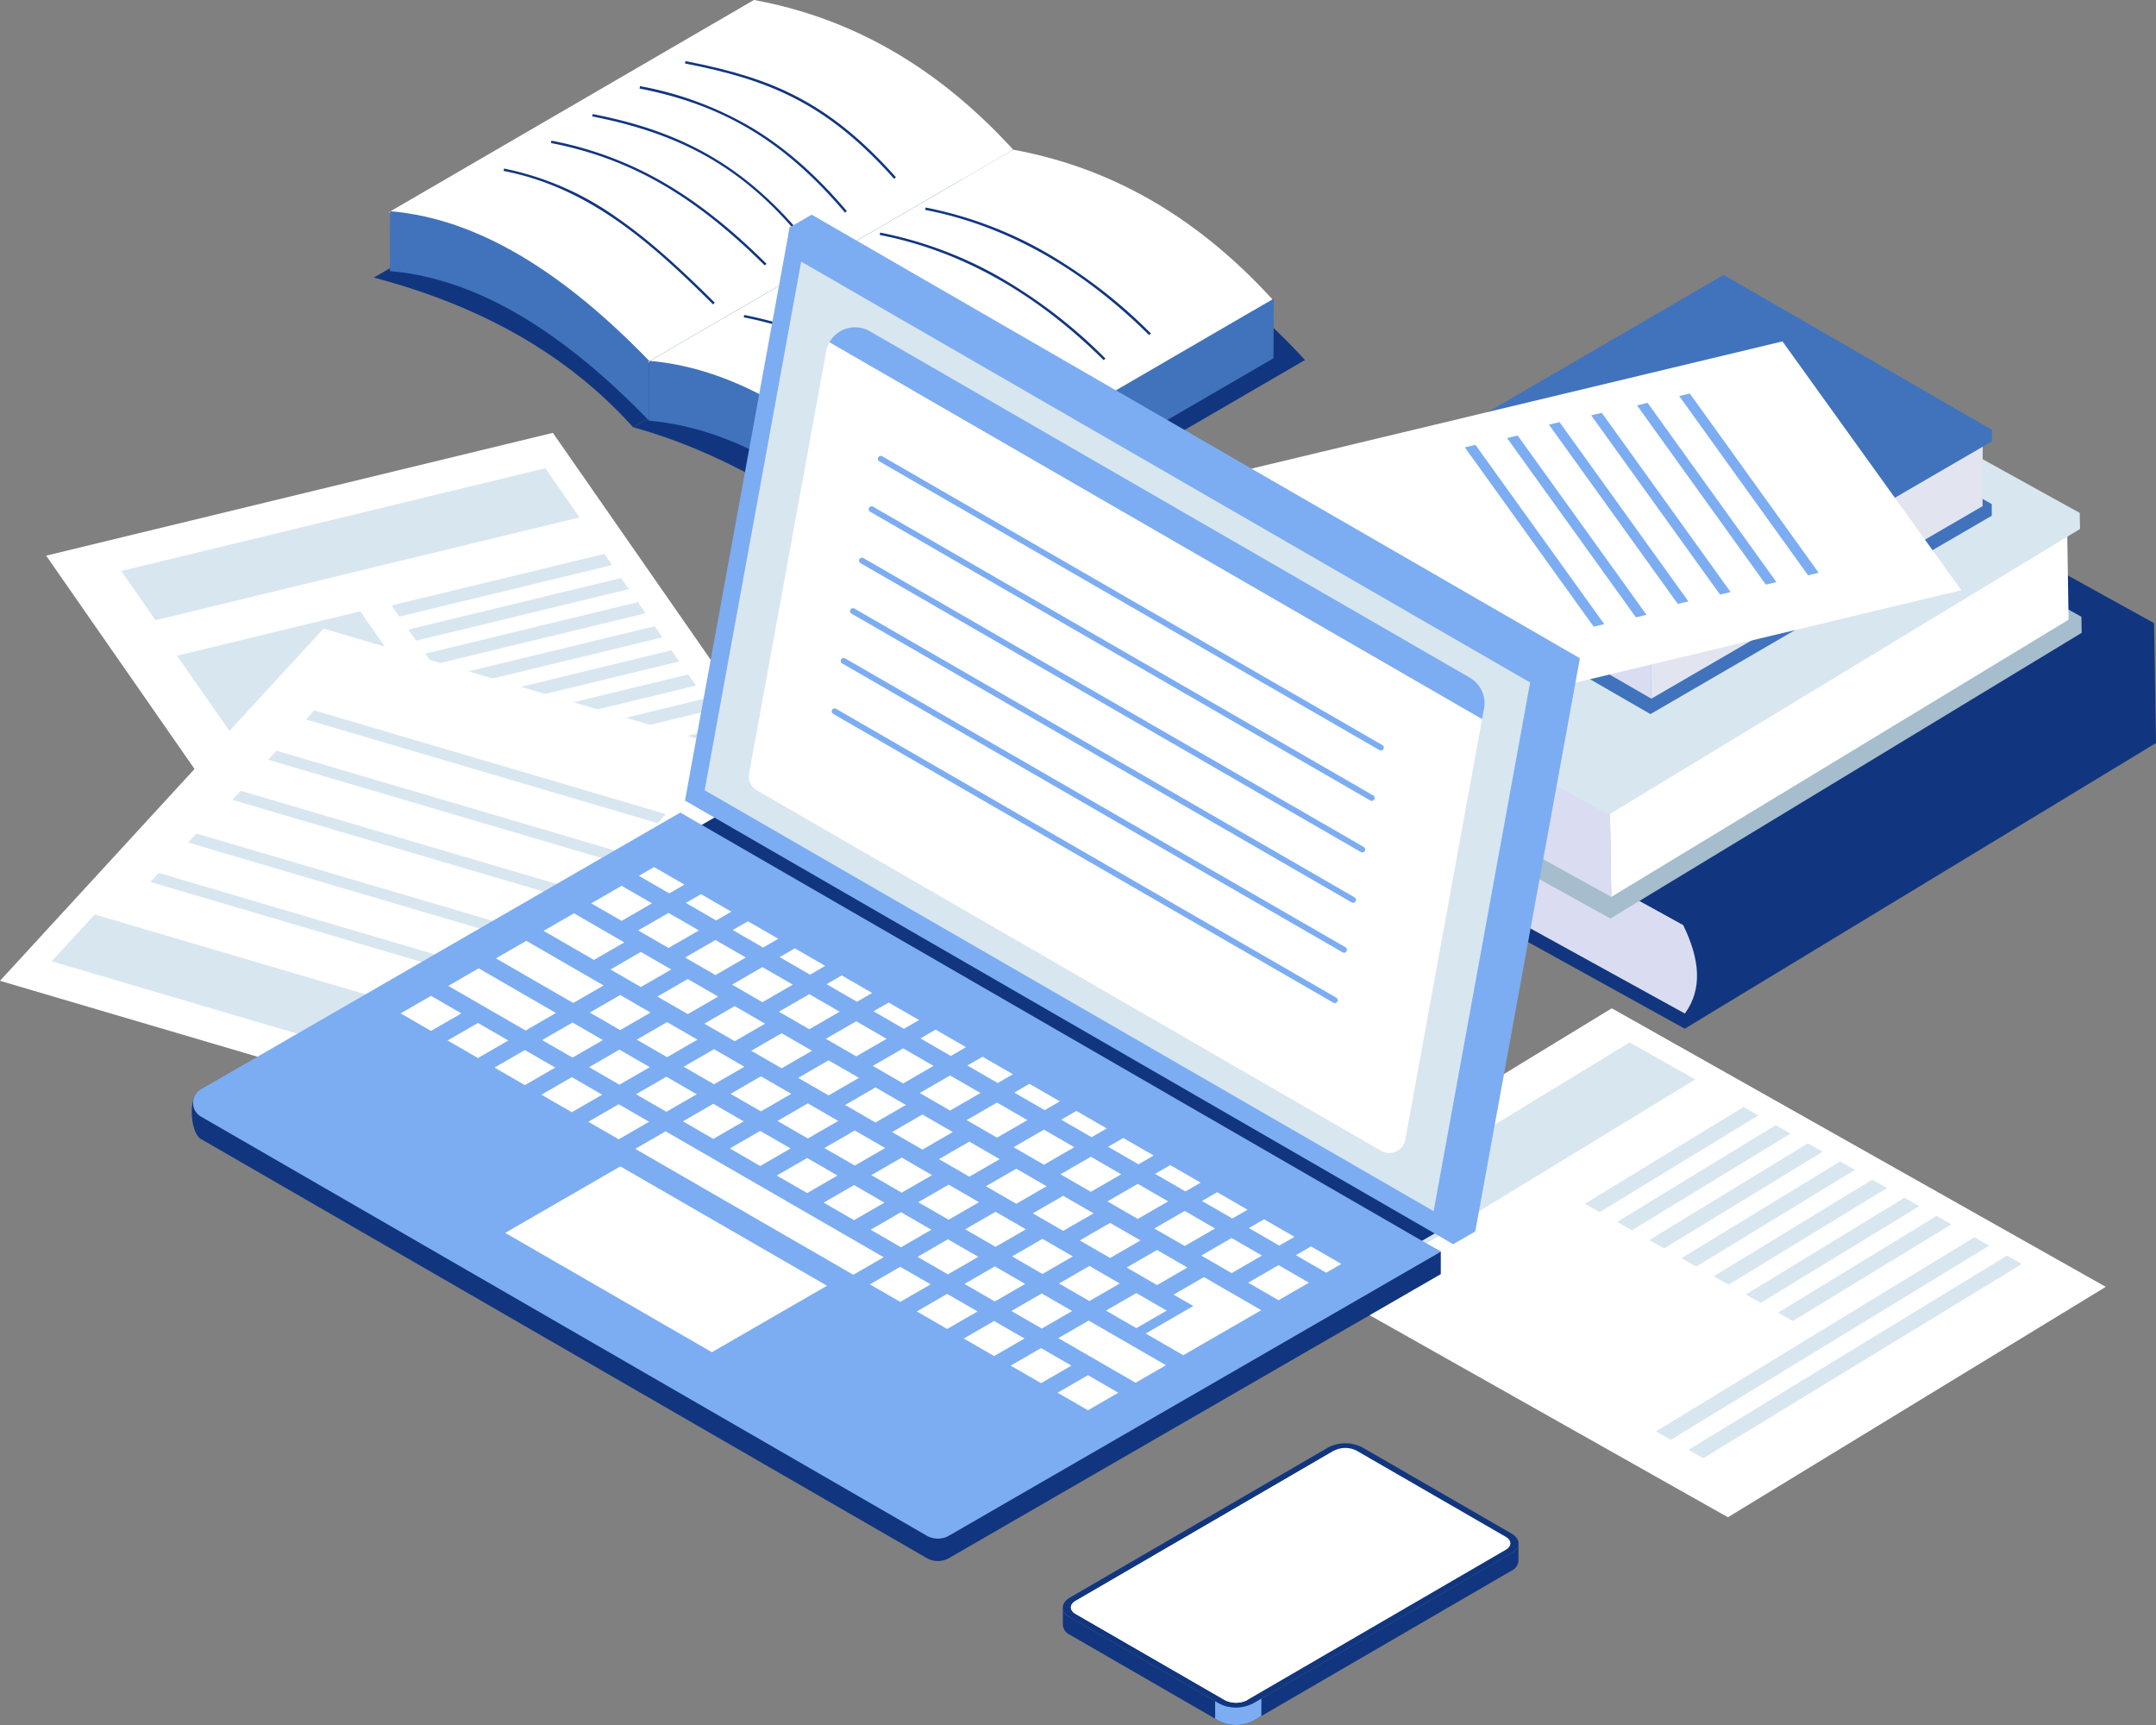 <svg xmlns="http://www.w3.org/2000/svg" xmlns:xlink="http://www.w3.org/1999/xlink" width="597.446" height="477.962" viewBox="0 0 597.446 477.962">
  <rect x="0" y="0" width="597.446" height="477.962" fill="#808080" stroke="none"/>
  <defs>
    <clipPath id="clip-path">
      <rect width="597.446" height="477.962" fill="none"/>
    </clipPath>
  </defs>
  <g id="リピートグリッド_2" data-name="リピートグリッド 2" clip-path="url(#clip-path)">
    <g id="グループ_961" data-name="グループ 961" transform="translate(-166.741 -155.905)">
      <g id="グループ_923" data-name="グループ 923" transform="translate(508.682 435.273)">
        <path id="パス_3885" data-name="パス 3885" d="M696.511,468.543l-104.7,63.842L454.928,455.2l104.7-63.842Z" transform="translate(-454.928 -391.356)" fill="#fff"/>
        <g id="グループ_922" data-name="グループ 922" transform="translate(22.023 9.46)">
          <g id="グループ_921" data-name="グループ 921">
            <path id="パス_3886" data-name="パス 3886" d="M473.489,452.753,491.68,463.01l87.614-53.424L561.1,399.329Z" transform="translate(-473.489 -399.329)" fill="#d8e6f0"/>
            <path id="パス_3887" data-name="パス 3887" d="M584.938,416.737,541,443.529l-4.106-2.315,43.939-26.792Z" transform="translate(-461.663 -396.514)" fill="#d8e6f0"/>
            <path id="パス_3888" data-name="パス 3888" d="M592.456,420.976l-43.939,26.792-4.106-2.315L588.35,418.66Z" transform="translate(-460.261 -395.723)" fill="#d8e6f0"/>
            <path id="パス_3889" data-name="パス 3889" d="M599.973,425.214l-43.939,26.792-4.105-2.315L595.867,422.9Z" transform="translate(-458.859 -394.933)" fill="#d8e6f0"/>
            <path id="パス_3890" data-name="パス 3890" d="M607.49,429.454l-43.939,26.792-4.106-2.315,43.938-26.792Z" transform="translate(-457.456 -394.142)" fill="#d8e6f0"/>
            <path id="パス_3891" data-name="パス 3891" d="M615.007,433.692l-43.938,26.792-4.106-2.315L610.9,431.377Z" transform="translate(-456.054 -393.351)" fill="#d8e6f0"/>
            <path id="パス_3892" data-name="パス 3892" d="M622.525,437.931l-43.939,26.792-4.106-2.315,43.939-26.792Z" transform="translate(-454.652 -392.561)" fill="#d8e6f0"/>
            <path id="パス_3893" data-name="パス 3893" d="M630.042,442.17,586.1,468.962,582,466.647l43.939-26.792Z" transform="translate(-453.25 -391.77)" fill="#d8e6f0"/>
            <path id="パス_3894" data-name="パス 3894" d="M645.83,447.146l-88.236,53.8-4.106-2.315,88.236-53.8Z" transform="translate(-458.568 -390.842)" fill="#d8e6f0"/>
            <path id="パス_3895" data-name="パス 3895" d="M653.439,451.437,565.2,505.24l-4.106-2.315,88.237-53.8Z" transform="translate(-457.148 -390.042)" fill="#d8e6f0"/>
          </g>
        </g>
      </g>
      <g id="グループ_926" data-name="グループ 926" transform="translate(179.532 275.838)">
        <path id="パス_3896" data-name="パス 3896" d="M389.244,359.495,248.83,393.522,177.521,291.011l140.414-34.027Z" transform="translate(-177.521 -256.984)" fill="#fff"/>
        <g id="グループ_925" data-name="グループ 925" transform="translate(20.821 9.806)">
          <g id="グループ_924" data-name="グループ 924">
            <path id="パス_3897" data-name="パス 3897" d="M289.635,342.921l-50.746,12.3L208.1,310.957l50.746-12.3Z" transform="translate(-192.639 -259.017)" fill="#d8e6f0"/>
            <path id="パス_3898" data-name="パス 3898" d="M195.07,293.723l9.476,13.623,117.5-28.474-9.476-13.623Z" transform="translate(-195.07 -265.249)" fill="#d8e6f0"/>
            <path id="パス_3899" data-name="パス 3899" d="M319.288,288.328l-58.926,14.28-2.139-3.075,58.926-14.28Z" transform="translate(-183.29 -261.517)" fill="#d8e6f0"/>
            <path id="パス_3900" data-name="パス 3900" d="M323.2,293.958l-58.926,14.28-2.139-3.075,58.926-14.28Z" transform="translate(-182.56 -260.467)" fill="#d8e6f0"/>
            <path id="パス_3901" data-name="パス 3901" d="M327.12,299.587l-58.926,14.28-2.139-3.074,58.927-14.28Z" transform="translate(-181.829 -259.417)" fill="#d8e6f0"/>
            <path id="パス_3902" data-name="パス 3902" d="M331.036,305.217,272.11,319.5l-2.139-3.075,58.926-14.28Z" transform="translate(-181.099 -258.367)" fill="#d8e6f0"/>
            <path id="パス_3903" data-name="パス 3903" d="M334.952,310.846l-58.926,14.28-2.139-3.075,58.926-14.28Z" transform="translate(-180.368 -257.317)" fill="#d8e6f0"/>
            <path id="パス_3904" data-name="パス 3904" d="M338.868,316.476l-58.926,14.28-2.139-3.075,58.926-14.28Z" transform="translate(-179.638 -256.267)" fill="#d8e6f0"/>
            <path id="パス_3905" data-name="パス 3905" d="M342.784,322.106l-58.926,14.28-2.139-3.075,58.926-14.28Z" transform="translate(-178.907 -255.217)" fill="#d8e6f0"/>
            <path id="パス_3906" data-name="パス 3906" d="M356.721,328.715,238.386,357.391l-2.139-3.074L354.582,325.64Z" transform="translate(-187.389 -253.984)" fill="#d8e6f0"/>
            <path id="パス_3907" data-name="パス 3907" d="M360.684,334.413,242.35,363.089l-2.139-3.075,118.334-28.676Z" transform="translate(-186.65 -252.921)" fill="#d8e6f0"/>
          </g>
        </g>
      </g>
      <g id="グループ_929" data-name="グループ 929" transform="translate(166.741 330.065)">
        <path id="パス_3908" data-name="パス 3908" d="M256.38,302.687l135.626,39.98-89.639,97.6-135.626-39.98Z" transform="translate(-166.741 -302.687)" fill="#fff"/>
        <g id="グループ_928" data-name="グループ 928" transform="translate(14.327 22.689)">
          <g id="グループ_927" data-name="グループ 927">
            <path id="パス_3909" data-name="パス 3909" d="M292.308,415.881l11.913-12.97L190.728,369.456l-11.912,12.97Z" transform="translate(-178.816 -312.922)" fill="#d8e6f0"/>
            <path id="パス_3910" data-name="パス 3910" d="M231.668,331.216l97.423,28.719-2.292,2.495-97.423-28.718Z" transform="translate(-169.385 -320.055)" fill="#d8e6f0"/>
            <path id="パス_3911" data-name="パス 3911" d="M240.494,321.809l97.423,28.719-2.291,2.5L238.2,324.3Z" transform="translate(-167.739 -321.809)" fill="#d8e6f0"/>
            <path id="パス_3912" data-name="パス 3912" d="M223.322,340.576l97.423,28.719-2.292,2.5L221.03,343.071Z" transform="translate(-170.942 -318.309)" fill="#d8e6f0"/>
            <path id="パス_3913" data-name="パス 3913" d="M204.143,359.754l97.423,28.719-2.292,2.5L201.851,362.25Z" transform="translate(-174.519 -314.732)" fill="#d8e6f0"/>
            <path id="パス_3914" data-name="パス 3914" d="M212.969,350.551l97.423,28.718-2.291,2.5-97.423-28.719Z" transform="translate(-172.873 -316.448)" fill="#d8e6f0"/>
          </g>
        </g>
      </g>
      <g id="グループ_933" data-name="グループ 933" transform="translate(270.339 155.905)">
        <g id="グループ_930" data-name="グループ 930" transform="translate(0 18.116)">
          <path id="パス_3915" data-name="パス 3915" d="M427.059,212.648,325.89,271.441c-18.683-20.795-43.142-33.894-71.837-41.475l101.169-58.793C384.361,176.518,407.641,191.428,427.059,212.648Z" transform="translate(-254.053 -171.173)" fill="#11367f"/>
          <path id="パス_3916" data-name="パス 3916" d="M500.785,246.988,391.907,310.26c-24.878-21.412-50.816-37.358-77.31-44.635l108.878-63.274C454.833,208.105,479.888,224.152,500.785,246.988Z" transform="translate(-242.76 -165.357)" fill="#11367f"/>
        </g>
        <path id="パス_3917" data-name="パス 3917" d="M430.569,197.38,329.4,256.173,257.563,214.7,358.732,155.9C387.871,161.251,411.151,176.161,430.569,197.38Z" transform="translate(-253.398 -155.905)" fill="#fff"/>
        <path id="パス_3918" data-name="パス 3918" d="M257.835,205.215c24.913,2.1,48.669,17.572,71.811,41.473v16.6c-23.142-23.865-46.933-39.34-71.846-41.474Z" transform="translate(-253.354 -146.707)" fill="#4073bc"/>
        <path id="パス_3919" data-name="パス 3919" d="M480.155,225.571l-.1,16.605L378.888,300.97l.1-16.605Z" transform="translate(-230.768 -142.91)" fill="#4073bc"/>
        <path id="パス_3920" data-name="パス 3920" d="M491.113,232.335,389.944,291.128l-71.837-41.475L419.276,190.86C448.415,196.206,471.7,211.116,491.113,232.335Z" transform="translate(-242.105 -149.385)" fill="#fff"/>
        <path id="パス_3921" data-name="パス 3921" d="M318.387,240.168c24.877,2.133,48.669,17.574,71.81,41.474v16.6c-23.141-23.863-46.969-39.339-71.845-41.473Z" transform="translate(-242.06 -140.188)" fill="#4073bc"/>
        <g id="グループ_931" data-name="グループ 931" transform="translate(102.503 57.499)">
          <path id="パス_3922" data-name="パス 3922" d="M444.876,239.721c-18.824-18.681-39.706-30.356-62.065-34.7l.127-.655A109.6,109.6,0,0,1,415.889,216.6a139.4,139.4,0,0,1,29.457,22.648Z" transform="translate(-332.539 -204.365)" fill="#11367f"/>
          <path id="パス_3923" data-name="パス 3923" d="M434.265,245.576c-18.824-18.681-39.706-30.356-62.065-34.7l.127-.654a109.558,109.558,0,0,1,32.95,12.234A139.407,139.407,0,0,1,434.735,245.1Z" transform="translate(-334.518 -203.273)" fill="#11367f"/>
          <path id="パス_3924" data-name="パス 3924" d="M423.2,252.088c-18.824-18.681-39.706-30.355-62.065-34.7l.127-.655a109.6,109.6,0,0,1,32.95,12.234,139.44,139.44,0,0,1,29.458,22.647Z" transform="translate(-336.582 -202.058)" fill="#11367f"/>
          <path id="パス_3925" data-name="パス 3925" d="M413.57,258.3c-18.823-18.681-39.706-30.355-62.065-34.7l.127-.654a109.577,109.577,0,0,1,32.951,12.234,139.436,139.436,0,0,1,29.457,22.647Z" transform="translate(-338.378 -200.899)" fill="#11367f"/>
          <path id="パス_3926" data-name="パス 3926" d="M402.507,264.813c-18.824-18.681-39.706-30.355-62.065-34.7l.127-.655a109.609,109.609,0,0,1,32.951,12.234,139.4,139.4,0,0,1,29.457,22.648Z" transform="translate(-340.442 -199.685)" fill="#11367f"/>
        </g>
        <g id="グループ_932" data-name="グループ 932" transform="translate(35.949 16.929)">
          <path id="パス_3927" data-name="パス 3927" d="M384.669,202.793c-18.727-21.044-34.814-27.469-57.949-31.965l.127-.655c13.28,2.581,22.468,5.5,30.721,9.769,9.676,5,18.446,12.123,27.6,22.408Z" transform="translate(-276.448 -170.173)" fill="#11367f"/>
          <path id="パス_3928" data-name="パス 3928" d="M373.035,211.072c-16.541-19.565-33.567-29.849-56.926-34.389l.127-.655a94.028,94.028,0,0,1,31.058,11.554c9.242,5.555,17.829,13.1,26.25,23.059Z" transform="translate(-278.427 -169.081)" fill="#11367f"/>
          <path id="パス_3929" data-name="パス 3929" d="M364.606,218.915c-16.047-20.268-33.3-30.617-59.56-35.719l.127-.655c12.7,2.467,22.861,6.035,31.987,11.229,10.274,5.847,19.422,13.937,27.969,24.731Z" transform="translate(-280.491 -167.866)" fill="#11367f"/>
          <path id="パス_3930" data-name="パス 3930" d="M354.664,223.325c-19.676-19.527-37.4-29.669-59.25-33.917l.127-.655A98.785,98.785,0,0,1,327.088,200.6c9.211,5.387,18.385,12.665,28.046,22.253Z" transform="translate(-282.288 -166.707)" fill="#11367f"/>
          <path id="パス_3931" data-name="パス 3931" d="M342.4,232.9c-16.968-16.838-34.175-32.338-58.048-36.977l.127-.654a81.654,81.654,0,0,1,30.967,13.388c9.862,6.76,19.009,15.419,27.424,23.77Z" transform="translate(-284.351 -165.493)" fill="#11367f"/>
        </g>
      </g>
      <g id="グループ_943" data-name="グループ 943" transform="translate(491.796 232.081)">
        <g id="グループ_934" data-name="グループ 934" transform="translate(36.403 38.496)" style="isolation: isolate">
          <path id="パス_3932" data-name="パス 3932" d="M602.353,276.8,471.766,355.952l.083,4.453,104.857,57.981,130.587-79.154-.461-28.771Z" transform="translate(-471.304 -248.027)" fill="#11367f"/>
          <path id="パス_3933" data-name="パス 3933" d="M575.76,380.641c4.836,9.873,5.28,17.96.5,24.569L474.742,349.277l-.381-24.366Z" transform="translate(-470.82 -239.053)" fill="#dadcf2"/>
          <path id="パス_3934" data-name="パス 3934" d="M601.964,252.55,471.377,331.7l.082,4.453,104.857,57.982L706.9,314.984l-.082-4.453Z" transform="translate(-471.377 -252.55)" fill="#11367f"/>
        </g>
        <g id="グループ_936" data-name="グループ 936" transform="translate(14.838 7.956)" style="isolation: isolate">
          <path id="パス_3935" data-name="パス 3935" d="M585,251.059,454.413,330.213l.082,4.453,104.857,57.981,130.587-79.154-.082-4.453Z" transform="translate(-452.976 -222.288)" fill="#a5bdcc"/>
          <g id="グループ_935" data-name="グループ 935" transform="translate(0 6.798)">
            <path id="パス_3936" data-name="パス 3936" d="M669.446,279.7l.388,24.824L543.117,381.329l-.388-24.825Z" transform="translate(-436.503 -223.744)" fill="#fff"/>
            <path id="パス_3937" data-name="パス 3937" d="M580.978,232.54l.388,24.824L454.721,338.121c-1.754-8.3-2.06-24.973-.543-33.224Z" transform="translate(-453.202 -232.54)" fill="#a5bdcc"/>
            <path id="パス_3938" data-name="パス 3938" d="M558.724,353.275l.388,24.824-101.75-56.263-.389-24.825Z" transform="translate(-452.499 -220.515)" fill="#dadcf2"/>
          </g>
          <path id="パス_3939" data-name="パス 3939" d="M584.611,226.811,454.024,305.965l.082,4.453L558.963,368.4,689.55,289.245l-.082-4.453Z" transform="translate(-453.049 -226.811)" fill="#d8e6f0"/>
        </g>
        <g id="グループ_940" data-name="グループ 940" transform="translate(57.108)" style="isolation: isolate">
          <g id="グループ_937" data-name="グループ 937" transform="translate(0.853 20.613)">
            <path id="パス_3940" data-name="パス 3940" d="M658.464,283.086l-94.582,54.965-74.337-42.918v-3.19l94.582-51.775L658.464,279.9Z" transform="translate(-489.546 -236.977)" fill="#4073bc"/>
            <path id="パス_3941" data-name="パス 3941" d="M658.464,280.4l-94.582,54.965-74.337-42.918,94.582-54.965Z" transform="translate(-489.546 -237.479)" fill="#4073bc"/>
          </g>
          <g id="グループ_938" data-name="グループ 938" transform="translate(0 4.819)">
            <path id="パス_3942" data-name="パス 3942" d="M644.237,259.116l-.051,17.786-91.78,53.336.05-17.786Z" transform="translate(-476.968 -217.648)" fill="#e2e5f0"/>
            <path id="パス_3943" data-name="パス 3943" d="M581.51,224.167l-.051,17.786L489.68,298.117c-1.146-5.966-1.145-17.914.05-23.8Z" transform="translate(-488.827 -224.167)" fill="#4073bc"/>
            <path id="パス_3944" data-name="パス 3944" d="M563.8,310.615l-.05,17.786-72.135-41.647.051-17.786Z" transform="translate(-488.308 -215.81)" fill="#dadcf2"/>
          </g>
          <g id="グループ_939" data-name="グループ 939" transform="translate(0.903)">
            <path id="パス_3945" data-name="パス 3945" d="M658.507,265.713l-94.582,54.965L489.588,277.76v-3.19l94.583-51.775,74.336,39.728Z" transform="translate(-489.588 -219.604)" fill="#4073bc"/>
            <path id="パス_3946" data-name="パス 3946" d="M658.507,263.024l-94.582,54.965-74.337-42.918,94.583-54.965Z" transform="translate(-489.588 -220.106)" fill="#4073bc"/>
          </g>
        </g>
        <g id="グループ_942" data-name="グループ 942" transform="translate(0 18.417)">
          <path id="パス_3947" data-name="パス 3947" d="M440.7,276.092l49.556,68.941,168.879-40.464-49.556-68.941Z" transform="translate(-440.697 -235.628)" fill="#fff"/>
          <g id="グループ_941" data-name="グループ 941" transform="translate(80.863 14.435)">
            <path id="パス_3948" data-name="パス 3948" d="M558.918,248.5l35.706,49.674,2.935-.7-35.706-49.674Z" transform="translate(-499.508 -247.794)" fill="#7cadf2"/>
            <path id="パス_3949" data-name="パス 3949" d="M549.055,250.674l35.706,49.674,2.935-.7-35.706-49.674Z" transform="translate(-501.348 -247.388)" fill="#7cadf2"/>
            <path id="パス_3950" data-name="パス 3950" d="M538.356,253l35.706,49.674,2.935-.7L541.291,252.3Z" transform="translate(-503.344 -246.953)" fill="#7cadf2"/>
            <path id="パス_3951" data-name="パス 3951" d="M528.492,255.18,564.2,304.854l2.935-.7-35.706-49.673Z" transform="translate(-505.183 -246.547)" fill="#7cadf2"/>
            <path id="パス_3952" data-name="パス 3952" d="M518.712,258.31l35.706,49.674,2.935-.7-35.706-49.674Z" transform="translate(-507.008 -245.963)" fill="#7cadf2"/>
            <path id="パス_3953" data-name="パス 3953" d="M508.848,260.488l35.706,49.674,2.935-.7-35.706-49.674Z" transform="translate(-508.848 -245.557)" fill="#7cadf2"/>
          </g>
        </g>
      </g>
      <g id="グループ_945" data-name="グループ 945" transform="translate(461.264 555.802)">
        <g id="グループ_944" data-name="グループ 944" transform="translate(0.001 27.73)">
          <path id="パス_3954" data-name="パス 3954" d="M541.224,516.308v4.87a3.3,3.3,0,0,1-1.933,2.7l-69.325,40.287-2.31,1.344a10.356,10.356,0,0,1-9.406,0l-1.079-.623-40.243-23.236a3.331,3.331,0,0,1-1.964-2.744V534.05a3.339,3.339,0,0,0,1.964,2.736l40.248,23.236,1.074.618a10.361,10.361,0,0,0,9.4,0l2.324-1.348,69.316-40.284A3.3,3.3,0,0,0,541.224,516.308Z" transform="translate(-414.965 -516.308)" fill="#11367f"/>
          <path id="パス_3955" data-name="パス 3955" d="M463.341,552.535l-.009,4.874-2.31,1.344a10.357,10.357,0,0,1-9.406,0l-1.079-.623,0-4.871,1.074.618a10.361,10.361,0,0,0,9.4,0Z" transform="translate(-408.33 -509.551)" fill="#7cadf2"/>
        </g>
        <path id="パス_3956" data-name="パス 3956" d="M539.261,517.924l-41.323-23.859a10.359,10.359,0,0,0-9.4,0L416.9,535.7c-2.588,1.5-2.575,3.944.03,5.447L458.251,565a8.4,8.4,0,0,0,2.471.905,10.371,10.371,0,0,0,6.932-.906l2.01-1.169,69.626-40.463C541.879,521.864,541.864,519.427,539.261,517.924Z" transform="translate(-414.964 -492.937)" fill="#11367f"/>
        <path id="パス_3957" data-name="パス 3957" d="M537.329,518.637c1.725,1,1.734,2.615.02,3.612l-71.636,41.63a6.882,6.882,0,0,1-6.235,0l-41.323-23.857c-1.724-1-1.734-2.616-.02-3.612l71.638-41.631a6.877,6.877,0,0,1,6.234,0Z" transform="translate(-414.612 -492.733)" fill="#fff"/>
        <path id="パス_3958" data-name="パス 3958" d="M465.713,563.763a6.882,6.882,0,0,1-6.235,0l-41.323-23.857c-1.724-1-1.734-2.616-.02-3.612l71.638-41.63C491.485,493.668,465.713,563.763,465.713,563.763Z" transform="translate(-414.612 -492.617)" fill="#fff"/>
      </g>
      <g id="グループ_960" data-name="グループ 960" transform="translate(219.871 215.383)">
        <path id="パス_3959" data-name="パス 3959" d="M536.092,461.065l-7.573,4.372L328.918,350.2l7.573-4.372Z" transform="translate(-189.621 -179.958)" fill="#11367f"/>
        <g id="グループ_954" data-name="グループ 954" transform="translate(0 165.666)">
          <g id="グループ_946" data-name="グループ 946">
            <path id="パス_3960" data-name="パス 3960" d="M346.906,350.893,213.381,422.144c-2.9,1.675-2.21,11.305.693,12.982L415.181,551.234a6.2,6.2,0,0,0,6.2,0l129.23-74.609,7.035-4.062v-6.215Z" transform="translate(-211.519 -344.679)" fill="#11367f"/>
            <path id="パス_3961" data-name="パス 3961" d="M346.847,345.656,214.014,422.345a4.356,4.356,0,0,0,0,7.544L415.122,546a6.2,6.2,0,0,0,6.2,0l129.23-74.61,7.035-4.061Z" transform="translate(-211.46 -345.656)" fill="#7cadf2"/>
          </g>
          <g id="グループ_953" data-name="グループ 953" transform="translate(57.889 15.097)">
            <g id="グループ_947" data-name="グループ 947" transform="translate(66.019)">
              <path id="パス_3962" data-name="パス 3962" d="M315.948,360.809l8.417,4.86,4.209-2.431-8.417-4.859Z" transform="translate(-315.948 -358.38)" fill="#fff"/>
              <path id="パス_3963" data-name="パス 3963" d="M326.907,367.136l8.417,4.86,4.209-2.431-8.417-4.859Z" transform="translate(-313.904 -357.199)" fill="#fff"/>
              <path id="パス_3964" data-name="パス 3964" d="M337.866,373.463l8.417,4.86,4.208-2.431-8.417-4.859Z" transform="translate(-311.86 -356.019)" fill="#fff"/>
              <path id="パス_3965" data-name="パス 3965" d="M348.825,379.79l8.417,4.86,4.209-2.43-8.417-4.86Z" transform="translate(-309.816 -354.839)" fill="#fff"/>
              <path id="パス_3966" data-name="パス 3966" d="M359.784,386.117l8.417,4.86,4.209-2.43-8.417-4.86Z" transform="translate(-307.772 -353.659)" fill="#fff"/>
              <path id="パス_3967" data-name="パス 3967" d="M370.743,392.445l8.417,4.86,4.208-2.43-8.417-4.86Z" transform="translate(-305.728 -352.479)" fill="#fff"/>
              <path id="パス_3968" data-name="パス 3968" d="M381.7,398.773l8.417,4.859,4.21-2.429-8.418-4.861Z" transform="translate(-303.684 -351.299)" fill="#fff"/>
              <path id="パス_3969" data-name="パス 3969" d="M392.661,405.1l8.418,4.859,4.209-2.43-8.419-4.86Z" transform="translate(-301.64 -350.118)" fill="#fff"/>
              <path id="パス_3970" data-name="パス 3970" d="M403.62,411.427l8.418,4.859,4.209-2.43L407.828,409Z" transform="translate(-299.595 -348.938)" fill="#fff"/>
              <path id="パス_3971" data-name="パス 3971" d="M414.578,417.754,423,422.613l4.209-2.43-8.417-4.861Z" transform="translate(-297.551 -347.758)" fill="#fff"/>
              <path id="パス_3972" data-name="パス 3972" d="M425.538,424.081l8.417,4.859,4.209-2.43-8.417-4.859Z" transform="translate(-295.507 -346.578)" fill="#fff"/>
              <path id="パス_3973" data-name="パス 3973" d="M436.5,430.408l8.417,4.859,4.209-2.43-8.417-4.859Z" transform="translate(-293.463 -345.398)" fill="#fff"/>
              <path id="パス_3974" data-name="パス 3974" d="M447.456,436.735l8.417,4.859,4.208-2.43-8.417-4.859Z" transform="translate(-291.419 -344.217)" fill="#fff"/>
              <path id="パス_3975" data-name="パス 3975" d="M458.415,443.062l8.417,4.859,4.208-2.429-8.417-4.859Z" transform="translate(-289.375 -343.037)" fill="#fff"/>
              <path id="パス_3976" data-name="パス 3976" d="M469.374,449.39l8.417,4.86L482,451.819l-8.417-4.859Z" transform="translate(-287.331 -341.857)" fill="#fff"/>
            </g>
            <g id="グループ_948" data-name="グループ 948" transform="translate(52.815 5.193)">
              <path id="パス_3977" data-name="パス 3977" d="M304.82,367.616l8.417,4.86,8.417-4.86-8.417-4.859Z" transform="translate(-304.82 -362.756)" fill="#fff"/>
              <path id="パス_3978" data-name="パス 3978" d="M315.779,373.943l8.417,4.86,8.417-4.86-8.417-4.859Z" transform="translate(-302.776 -361.576)" fill="#fff"/>
              <path id="パス_3979" data-name="パス 3979" d="M326.738,380.27l8.417,4.86,8.417-4.86-8.417-4.859Z" transform="translate(-300.732 -360.396)" fill="#fff"/>
              <path id="パス_3980" data-name="パス 3980" d="M337.7,386.6l8.417,4.86,8.418-4.86-8.418-4.859Z" transform="translate(-298.688 -359.216)" fill="#fff"/>
              <path id="パス_3981" data-name="パス 3981" d="M348.656,392.925l8.417,4.859,8.418-4.859-8.418-4.86Z" transform="translate(-296.644 -358.036)" fill="#fff"/>
              <path id="パス_3982" data-name="パス 3982" d="M359.615,399.252l8.417,4.859,8.418-4.859-8.418-4.86Z" transform="translate(-294.6 -356.856)" fill="#fff"/>
              <path id="パス_3983" data-name="パス 3983" d="M370.574,405.58l8.418,4.859,8.417-4.859-8.417-4.861Z" transform="translate(-292.555 -355.676)" fill="#fff"/>
              <path id="パス_3984" data-name="パス 3984" d="M381.534,411.907l8.417,4.859,8.417-4.859-8.417-4.861Z" transform="translate(-290.511 -354.495)" fill="#fff"/>
              <path id="パス_3985" data-name="パス 3985" d="M392.493,418.234l8.417,4.859,8.417-4.859-8.417-4.86Z" transform="translate(-288.467 -353.315)" fill="#fff"/>
              <path id="パス_3986" data-name="パス 3986" d="M403.451,424.561l8.417,4.859,8.417-4.859-8.417-4.86Z" transform="translate(-286.423 -352.135)" fill="#fff"/>
              <path id="パス_3987" data-name="パス 3987" d="M414.41,430.888l8.417,4.859,8.417-4.859-8.417-4.86Z" transform="translate(-284.379 -350.955)" fill="#fff"/>
              <path id="パス_3988" data-name="パス 3988" d="M425.369,437.215l8.417,4.86,8.417-4.86-8.417-4.859Z" transform="translate(-282.335 -349.775)" fill="#fff"/>
              <path id="パス_3989" data-name="パス 3989" d="M436.328,443.542l8.417,4.86,8.417-4.86-8.417-4.859Z" transform="translate(-280.291 -348.594)" fill="#fff"/>
              <path id="パス_3990" data-name="パス 3990" d="M447.287,449.869l8.417,4.86,8.417-4.86L455.7,445.01Z" transform="translate(-278.247 -347.414)" fill="#fff"/>
              <path id="パス_3991" data-name="パス 3991" d="M458.246,456.2l8.417,4.86,8.417-4.86-8.417-4.859Z" transform="translate(-276.202 -346.234)" fill="#fff"/>
            </g>
            <g id="グループ_949" data-name="グループ 949" transform="translate(39.611 12.816)">
              <path id="パス_3992" data-name="パス 3992" d="M293.692,374.04l13.955,8.058,8.417-4.86-13.955-8.056Z" transform="translate(-293.692 -369.181)" fill="#fff"/>
              <path id="パス_3993" data-name="パス 3993" d="M309.317,383.062l8.418,4.861,8.417-4.861-8.417-4.859Z" transform="translate(-290.778 -367.498)" fill="#fff"/>
              <path id="パス_3994" data-name="パス 3994" d="M320.276,389.389l8.418,4.861,8.417-4.861-8.417-4.859Z" transform="translate(-288.734 -366.318)" fill="#fff"/>
              <path id="パス_3995" data-name="パス 3995" d="M331.236,395.716l8.417,4.861,8.417-4.861-8.417-4.859Z" transform="translate(-286.689 -365.138)" fill="#fff"/>
              <path id="パス_3996" data-name="パス 3996" d="M342.195,402.043l8.417,4.86,8.417-4.86-8.417-4.859Z" transform="translate(-284.645 -363.958)" fill="#fff"/>
              <path id="パス_3997" data-name="パス 3997" d="M353.154,408.37l8.417,4.86,8.417-4.86-8.417-4.859Z" transform="translate(-282.601 -362.778)" fill="#fff"/>
              <path id="パス_3998" data-name="パス 3998" d="M364.113,414.7l8.417,4.859,8.417-4.859-8.417-4.86Z" transform="translate(-280.557 -361.597)" fill="#fff"/>
              <path id="パス_3999" data-name="パス 3999" d="M375.072,421.026l8.417,4.859,8.417-4.859-8.417-4.86Z" transform="translate(-278.513 -360.417)" fill="#fff"/>
              <path id="パス_4000" data-name="パス 4000" d="M386.03,427.353l8.417,4.859,8.417-4.859-8.417-4.86Z" transform="translate(-276.469 -359.237)" fill="#fff"/>
              <path id="パス_4001" data-name="パス 4001" d="M396.989,433.68l8.417,4.859,8.417-4.859-8.417-4.86Z" transform="translate(-274.425 -358.057)" fill="#fff"/>
              <path id="パス_4002" data-name="パス 4002" d="M407.948,440.007l8.417,4.859,8.418-4.859-8.418-4.86Z" transform="translate(-272.381 -356.877)" fill="#fff"/>
              <path id="パス_4003" data-name="パス 4003" d="M418.907,446.334l8.417,4.859,8.419-4.859-8.419-4.86Z" transform="translate(-270.336 -355.697)" fill="#fff"/>
              <path id="パス_4004" data-name="パス 4004" d="M429.866,452.661l8.417,4.859,8.418-4.859-8.418-4.86Z" transform="translate(-268.292 -354.516)" fill="#fff"/>
            </g>
            <g id="グループ_950" data-name="グループ 950" transform="translate(26.407 20.439)">
              <path id="パス_4005" data-name="パス 4005" d="M282.564,380.466l21.42,12.366,8.418-4.859-21.421-12.368Z" transform="translate(-282.564 -375.605)" fill="#fff"/>
              <path id="パス_4006" data-name="パス 4006" d="M304.482,393.12l8.417,4.859,8.418-4.859-8.418-4.86Z" transform="translate(-278.476 -373.245)" fill="#fff"/>
              <path id="パス_4007" data-name="パス 4007" d="M315.441,399.447l8.418,4.859,8.417-4.859-8.417-4.86Z" transform="translate(-276.432 -372.065)" fill="#fff"/>
              <path id="パス_4008" data-name="パス 4008" d="M326.4,405.774l8.418,4.859,8.417-4.859-8.417-4.86Z" transform="translate(-274.387 -370.885)" fill="#fff"/>
              <path id="パス_4009" data-name="パス 4009" d="M337.359,412.1l8.417,4.859,8.417-4.859-8.417-4.86Z" transform="translate(-272.343 -369.705)" fill="#fff"/>
              <path id="パス_4010" data-name="パス 4010" d="M348.318,418.428l8.417,4.859,8.417-4.859-8.417-4.859Z" transform="translate(-270.299 -368.524)" fill="#fff"/>
              <path id="パス_4011" data-name="パス 4011" d="M359.277,424.755l8.417,4.86,8.417-4.86-8.417-4.859Z" transform="translate(-268.255 -367.344)" fill="#fff"/>
              <path id="パス_4012" data-name="パス 4012" d="M370.236,431.083l8.417,4.86,8.417-4.86-8.417-4.859Z" transform="translate(-266.211 -366.164)" fill="#fff"/>
              <path id="パス_4013" data-name="パス 4013" d="M381.2,437.41l8.417,4.86,8.417-4.86-8.417-4.859Z" transform="translate(-264.167 -364.984)" fill="#fff"/>
              <path id="パス_4014" data-name="パス 4014" d="M392.154,443.737l8.417,4.86,8.417-4.86-8.417-4.859Z" transform="translate(-262.123 -363.804)" fill="#fff"/>
              <path id="パス_4015" data-name="パス 4015" d="M403.113,450.064l8.417,4.86,8.417-4.86L411.53,445.2Z" transform="translate(-260.079 -362.624)" fill="#fff"/>
              <path id="パス_4016" data-name="パス 4016" d="M414.072,456.391l8.417,4.861,8.417-4.861-8.417-4.859Z" transform="translate(-258.034 -361.443)" fill="#fff"/>
              <path id="パス_4017" data-name="パス 4017" d="M425.031,462.719l8.417,4.859,8.418-4.859-8.418-4.86Z" transform="translate(-255.99 -360.263)" fill="#fff"/>
              <path id="パス_4018" data-name="パス 4018" d="M442.041,458.988l5.468,3.156-13.2,7.623,10.416,6.014L466.343,463.3l-15.884-9.169Z" transform="translate(-254.26 -360.959)" fill="#fff"/>
            </g>
            <g id="グループ_951" data-name="グループ 951" transform="translate(13.204 28.062)">
              <path id="パス_4019" data-name="パス 4019" d="M271.436,386.891l21.421,12.366,8.417-4.859L279.853,382.03Z" transform="translate(-271.436 -382.03)" fill="#fff"/>
              <path id="パス_4020" data-name="パス 4020" d="M293.354,399.545l8.418,4.859,8.417-4.859-8.417-4.86Z" transform="translate(-267.348 -379.67)" fill="#fff"/>
              <path id="パス_4021" data-name="パス 4021" d="M304.313,405.872l8.418,4.859,8.417-4.859-8.417-4.86Z" transform="translate(-265.304 -378.49)" fill="#fff"/>
              <path id="パス_4022" data-name="パス 4022" d="M315.273,412.2l8.417,4.86,8.417-4.86-8.417-4.859Z" transform="translate(-263.259 -377.309)" fill="#fff"/>
              <path id="パス_4023" data-name="パス 4023" d="M326.232,418.526l8.417,4.86,8.417-4.86-8.417-4.859Z" transform="translate(-261.215 -376.129)" fill="#fff"/>
              <path id="パス_4024" data-name="パス 4024" d="M337.19,424.853l8.417,4.86,8.417-4.86-8.417-4.859Z" transform="translate(-259.171 -374.949)" fill="#fff"/>
              <path id="パス_4025" data-name="パス 4025" d="M348.149,431.18l8.417,4.86,8.417-4.86-8.417-4.859Z" transform="translate(-257.127 -373.769)" fill="#fff"/>
              <path id="パス_4026" data-name="パス 4026" d="M359.108,437.507l8.417,4.86,8.417-4.86-8.417-4.859Z" transform="translate(-255.083 -372.589)" fill="#fff"/>
              <path id="パス_4027" data-name="パス 4027" d="M370.067,443.834l8.417,4.86,8.417-4.86-8.417-4.859Z" transform="translate(-253.039 -371.408)" fill="#fff"/>
              <path id="パス_4028" data-name="パス 4028" d="M381.026,450.161l8.417,4.86,8.417-4.86-8.417-4.859Z" transform="translate(-250.995 -370.228)" fill="#fff"/>
              <path id="パス_4029" data-name="パス 4029" d="M391.985,456.49l8.417,4.859,8.418-4.859-8.418-4.86Z" transform="translate(-248.951 -369.048)" fill="#fff"/>
              <path id="パス_4030" data-name="パス 4030" d="M402.944,462.817l8.417,4.859,8.418-4.859-8.418-4.86Z" transform="translate(-246.906 -367.868)" fill="#fff"/>
              <path id="パス_4031" data-name="パス 4031" d="M413.9,469.144l21.421,12.367,8.417-4.859L422.32,464.283Z" transform="translate(-244.862 -366.688)" fill="#fff"/>
            </g>
            <g id="グループ_952" data-name="グループ 952" transform="translate(0 35.686)">
              <path id="パス_4032" data-name="パス 4032" d="M260.308,393.315l8.418,4.859,8.417-4.859-8.417-4.859Z" transform="translate(-260.308 -388.456)" fill="#fff"/>
              <path id="パス_4033" data-name="パス 4033" d="M271.268,399.642l8.417,4.859,8.417-4.859-8.417-4.859Z" transform="translate(-258.264 -387.276)" fill="#fff"/>
              <path id="パス_4034" data-name="パス 4034" d="M282.227,405.969l8.417,4.86,8.417-4.86-8.417-4.859Z" transform="translate(-256.219 -386.095)" fill="#fff"/>
              <path id="パス_4035" data-name="パス 4035" d="M293.186,412.3l8.417,4.86,8.417-4.86-8.417-4.859Z" transform="translate(-254.175 -384.915)" fill="#fff"/>
              <path id="パス_4036" data-name="パス 4036" d="M304.144,418.623l8.417,4.86,8.417-4.86-8.417-4.859Z" transform="translate(-252.131 -383.735)" fill="#fff"/>
              <path id="パス_4037" data-name="パス 4037" d="M315.1,424.95l60.429,34.889,8.417-4.859L323.52,420.091Z" transform="translate(-250.087 -382.555)" fill="#fff"/>
              <path id="パス_4038" data-name="パス 4038" d="M373.909,461.346,316.64,428.281l-15.954,9.21-15.954,9.21L342,479.766l15.954-9.21h0Z" transform="translate(-255.752 -381.027)" fill="#fff"/>
              <path id="パス_4039" data-name="パス 4039" d="M369.9,456.587l8.417,4.859,8.418-4.859-8.418-4.86Z" transform="translate(-239.867 -376.654)" fill="#fff"/>
              <path id="パス_4040" data-name="パス 4040" d="M380.857,462.914l8.417,4.859,8.419-4.859-8.419-4.86Z" transform="translate(-237.822 -375.474)" fill="#fff"/>
              <path id="パス_4041" data-name="パス 4041" d="M391.816,469.241l8.418,4.859,8.417-4.859-8.417-4.86Z" transform="translate(-235.778 -374.294)" fill="#fff"/>
              <path id="パス_4042" data-name="パス 4042" d="M402.774,475.569l8.418,4.859,8.417-4.859-8.417-4.86Z" transform="translate(-233.734 -373.114)" fill="#fff"/>
              <path id="パス_4043" data-name="パス 4043" d="M413.735,481.9l8.417,4.859,8.417-4.859-8.417-4.86Z" transform="translate(-231.69 -371.934)" fill="#fff"/>
            </g>
          </g>
        </g>
        <g id="グループ_959" data-name="グループ 959" transform="translate(136.688)">
          <g id="グループ_955" data-name="グループ 955">
            <path id="パス_4044" data-name="パス 4044" d="M544.746,487.774l-6.108,3.508L331.867,364.868l22.89-155.327,6.108-3.508L573.745,328.939Z" transform="translate(-325.759 -206.033)" fill="#7cadf2"/>
            <path id="パス_4045" data-name="パス 4045" d="M539.6,490.73,326.719,367.825l29-158.835L568.6,331.9Z" transform="translate(-326.719 -205.482)" fill="#7cadf2"/>
            <path id="パス_4046" data-name="パス 4046" d="M331.314,363.474l26.743-146.48,202,116.626L533.317,480.1Z" transform="translate(-325.862 -203.989)" fill="#d8e6f0"/>
          </g>
          <g id="グループ_958" data-name="グループ 958" transform="translate(17.694 31.203)">
            <g id="グループ_956" data-name="グループ 956">
              <path id="パス_4047" data-name="パス 4047" d="M541.847,337.948l-.545,2.977L360.449,236.505a8.162,8.162,0,0,1,11.2-3.074L537.9,329.416A8.157,8.157,0,0,1,541.847,337.948Z" transform="translate(-338.121 -232.331)" fill="#7cadf2"/>
              <path id="パス_4048" data-name="パス 4048" d="M544.813,340.269,523.542,456.78a4.51,4.51,0,0,1-6.691,3.1L343.887,360.012A4.511,4.511,0,0,1,341.7,355.3l21.348-116.918a8.092,8.092,0,0,1,.906-2.53Z" transform="translate(-341.631 -231.675)" fill="#fff"/>
            </g>
            <g id="グループ_957" data-name="グループ 957" transform="translate(22.947 35.622)">
              <path id="パス_4049" data-name="パス 4049" d="M511.161,344a.8.8,0,0,1-.4-.109L372.143,263.863a.809.809,0,0,1,.809-1.4l138.613,80.031a.809.809,0,0,1-.4,1.51Z" transform="translate(-358.962 -262.353)" fill="#7cadf2"/>
              <path id="パス_4050" data-name="パス 4050" d="M509.017,355.756a.809.809,0,0,1-.4-.108l-138.619-80.02a.81.81,0,0,1,.809-1.4l138.619,80.022a.809.809,0,0,1-.4,1.509Z" transform="translate(-359.364 -260.159)" fill="#7cadf2"/>
              <path id="パス_4051" data-name="パス 4051" d="M506.817,367.8a.808.808,0,0,1-.4-.108L367.8,287.663a.809.809,0,1,1,.809-1.4l138.613,80.026a.809.809,0,0,1-.4,1.509Z" transform="translate(-359.773 -257.914)" fill="#7cadf2"/>
              <path id="パス_4052" data-name="パス 4052" d="M504.671,379.558a.8.8,0,0,1-.4-.109L365.649,299.422a.809.809,0,0,1,.809-1.4l138.618,80.026a.81.81,0,0,1-.4,1.51Z" transform="translate(-360.174 -255.721)" fill="#7cadf2"/>
              <path id="パス_4053" data-name="パス 4053" d="M502.544,391.216a.809.809,0,0,1-.4-.108L363.522,311.081a.809.809,0,1,1,.808-1.4l138.619,80.026a.809.809,0,0,1-.4,1.509Z" transform="translate(-360.571 -253.546)" fill="#7cadf2"/>
              <path id="パス_4054" data-name="パス 4054" d="M500.393,402.98a.808.808,0,0,1-.4-.108L361.376,322.84a.809.809,0,0,1,.809-1.4L500.8,401.471a.809.809,0,0,1-.4,1.509Z" transform="translate(-360.971 -251.353)" fill="#7cadf2"/>
            </g>
          </g>
        </g>
      </g>
    </g>
  </g>
</svg>
